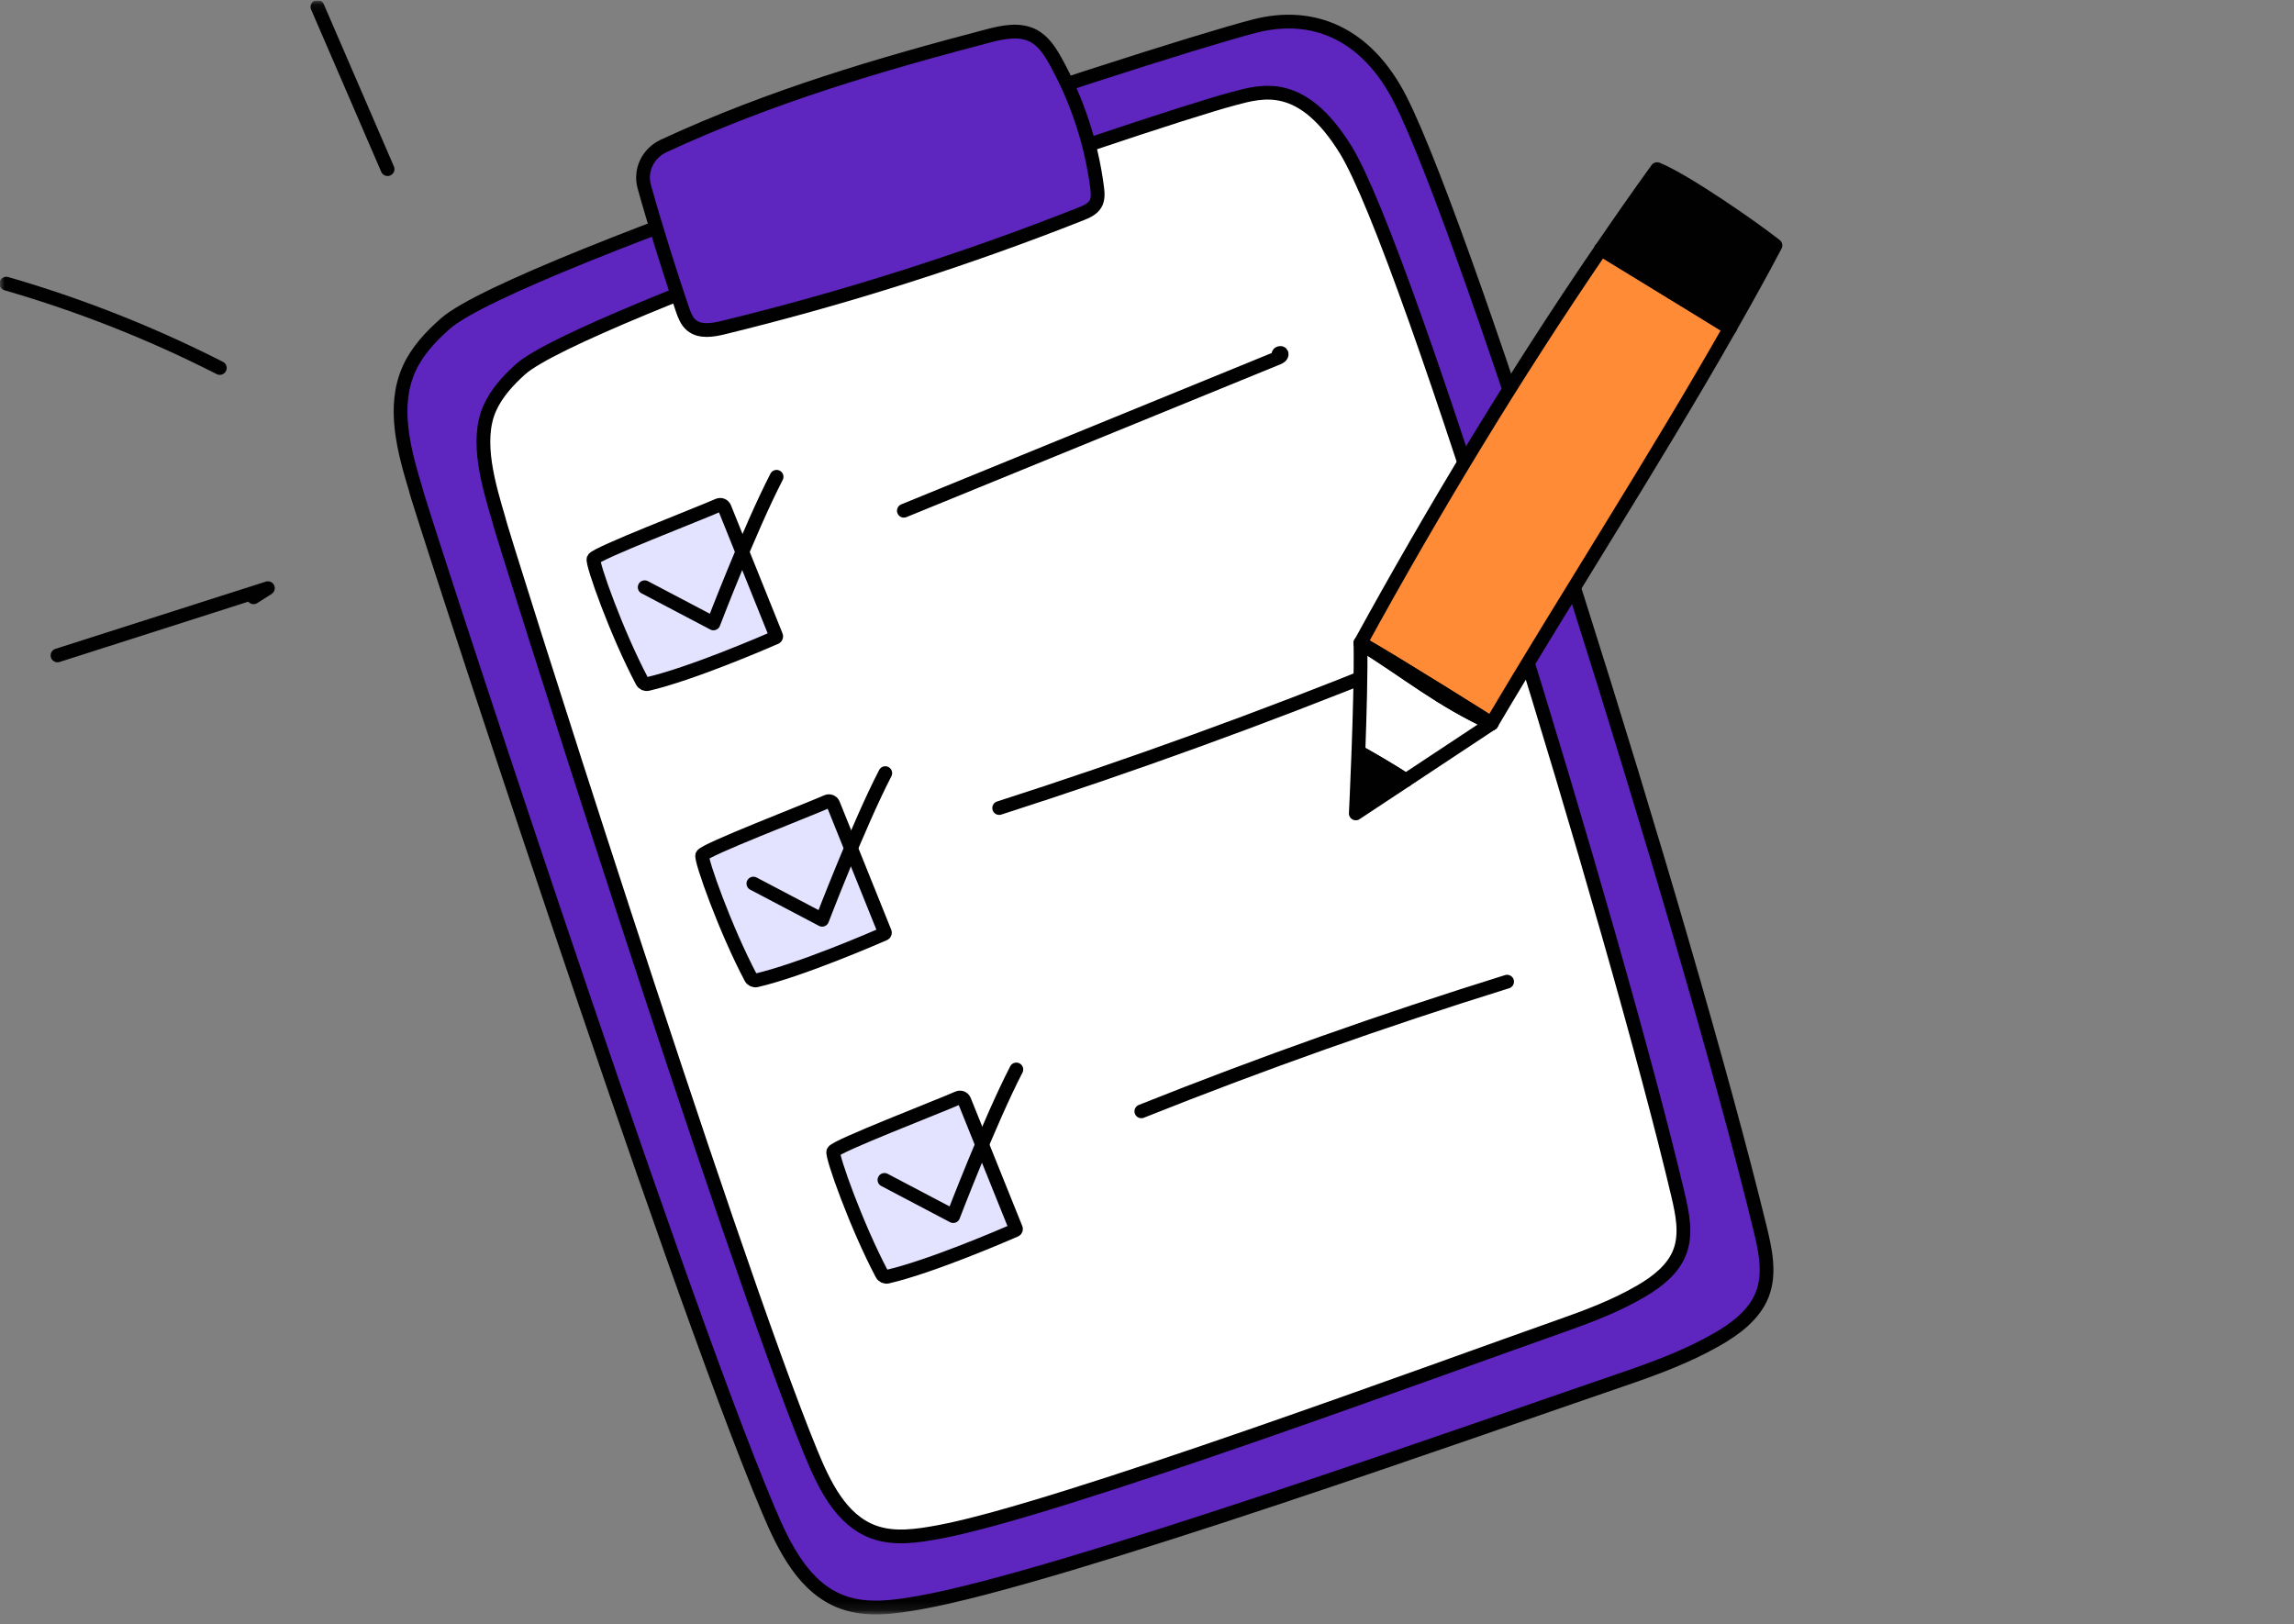 <svg width="250" height="177" viewBox="0 0 250 177" fill="none" xmlns="http://www.w3.org/2000/svg">
<rect x="0" y="0" width="250" height="177" fill="#808080" stroke="none"/>
<g clip-path="url(#clip0_59_359)">
<mask id="mask0_59_359" style="mask-type:luminance" maskUnits="userSpaceOnUse" x="0" y="0" width="250" height="176">
<path d="M249.667 0.081H0V175.874H249.667V0.081Z" fill="white"/>
</mask>
<g mask="url(#mask0_59_359)">
<path d="M45.33 53.417C44.014 49.087 42.719 44.317 44.586 40.186C45.456 38.263 46.946 36.669 48.548 35.261C56.114 28.61 124.933 5.884 136.746 2.841C142.954 1.242 148.886 3.482 152.647 10.922C160.058 25.584 183.653 100.41 191.795 133.809C192.381 136.213 192.951 138.794 192.046 141.101C191.187 143.291 189.148 144.821 187.075 146.006C183.766 147.898 180.15 149.212 176.53 150.447C161.885 155.448 115.593 171.933 100.329 174.65C97.516 175.151 94.541 175.6 91.859 174.635C87.624 173.112 85.453 168.639 83.732 164.568C73.241 139.751 44.96 52.882 45.329 53.416L45.33 53.417Z" fill="#5F26BF" stroke="#010101" stroke-width="1.5" stroke-linecap="round" stroke-linejoin="round"/>
<path d="M54.398 56.745C53.296 53.008 51.781 48.088 53.364 44.516C54.102 42.851 55.363 41.472 56.718 40.253C63.117 34.493 124.478 13.391 134.455 10.741C137.615 9.901 141.892 8.634 146.646 16.312C153.437 27.278 176.146 101.739 182.857 130.171C183.347 132.248 183.824 134.476 183.055 136.472C182.326 138.366 180.602 139.691 178.85 140.719C176.054 142.359 172.998 143.502 169.941 144.576C157.57 148.924 115.236 164.591 102.346 166.967C99.971 167.405 97.46 167.799 95.197 166.97C91.625 165.661 89.801 161.8 88.356 158.286C79.548 136.861 54.088 56.285 54.398 56.745Z" fill="white" stroke="#010101" stroke-width="1.5" stroke-linecap="round" stroke-linejoin="round"/>
<path d="M34.597 0.751C37.144 6.645 39.69 12.539 42.237 18.434" stroke="#010101" stroke-width="1.5" stroke-linecap="round" stroke-linejoin="round"/>
<path d="M0.687 30.913C8.722 33.237 16.526 36.322 23.956 40.106" stroke="#010101" stroke-width="1.5" stroke-linecap="round" stroke-linejoin="round"/>
<path d="M6.267 71.433C13.91 68.99 21.553 66.549 29.195 64.106C28.676 64.436 28.156 64.766 27.636 65.096" stroke="#010101" stroke-width="1.5" stroke-linecap="round" stroke-linejoin="round"/>
<path d="M72.332 15.904C70.616 16.699 69.716 18.558 70.212 20.346C71.423 24.703 73.167 30.208 74.359 33.687C74.582 34.337 74.832 35.02 75.37 35.46C76.299 36.221 77.681 35.983 78.858 35.695C92.099 32.463 105.107 28.328 117.758 23.331C118.382 23.085 119.049 22.8 119.383 22.231C119.696 21.697 119.641 21.037 119.562 20.427C118.941 15.623 117.397 10.934 115.035 6.676C114.424 5.574 113.701 4.447 112.56 3.872C111.066 3.121 109.263 3.502 107.64 3.928C95.951 7.001 84.088 10.453 72.331 15.903L72.332 15.904Z" fill="#5F26BF" stroke="#010101" stroke-width="1.5" stroke-linecap="round" stroke-linejoin="round"/>
<path d="M98.503 55.665C112.09 50.113 125.677 44.561 139.264 39.009C139.466 38.926 139.706 38.782 139.674 38.57C139.642 38.358 139.197 38.522 139.378 38.642" stroke="#010101" stroke-width="1.5" stroke-linecap="round" stroke-linejoin="round"/>
<path d="M108.891 88.068C123.305 83.435 137.54 78.272 151.556 72.593" stroke="#010101" stroke-width="1.5" stroke-linecap="round" stroke-linejoin="round"/>
<path d="M148.039 81.947C149.798 82.924 151.526 83.954 153.218 85.038L162.555 78.858C156.81 76.184 153.713 73.487 148.264 70.087C148.32 73.184 148.185 77.997 148.039 81.947Z" fill="white" stroke="#010101" stroke-width="1.5" stroke-linecap="round" stroke-linejoin="round"/>
<path d="M188.533 35.748C190.247 32.729 191.923 29.722 193.487 26.75C191.086 24.846 183.649 19.671 180.592 18.435C178.531 21.284 176.502 24.201 174.489 27.146C176.669 28.479 179.436 30.178 182.205 31.878L188.533 35.748Z" fill="#010101" stroke="#010101" stroke-width="1.5" stroke-linecap="round" stroke-linejoin="round"/>
<path d="M174.483 27.155C165.028 40.985 156.138 55.718 148.264 70.088C152.429 72.466 162.555 78.86 162.555 78.86C170.709 65.054 180.315 50.215 188.527 35.758C186.621 34.589 184.416 33.236 182.205 31.878L174.483 27.155Z" fill="#FF8B37" stroke="#010101" stroke-width="1.5" stroke-linecap="round" stroke-linejoin="round"/>
<path d="M162.555 78.859C162.555 78.859 152.429 72.465 148.264 70.088C153.713 73.488 156.81 76.185 162.555 78.859Z" fill="#FF8B37" stroke="#010101" stroke-width="1.5" stroke-linecap="round" stroke-linejoin="round"/>
<path d="M182.205 31.878C184.415 33.235 186.621 34.589 188.527 35.757C188.529 35.753 188.531 35.751 188.533 35.747L182.205 31.878Z" fill="#FF8B37" stroke="#010101" stroke-width="1.5" stroke-linecap="round" stroke-linejoin="round"/>
<path d="M174.489 27.145C174.489 27.145 174.484 27.151 174.483 27.155L182.205 31.878C179.436 30.177 176.669 28.478 174.489 27.145Z" fill="#FF8B37" stroke="#010101" stroke-width="1.5" stroke-linecap="round" stroke-linejoin="round"/>
<path d="M147.755 88.654L153.218 85.039C151.526 83.954 149.798 82.924 148.039 81.948C147.902 85.687 147.755 88.654 147.755 88.654Z" fill="#010101" stroke="#010101" stroke-width="1.5" stroke-linecap="round" stroke-linejoin="round"/>
<path d="M124.383 121.124C137.471 115.9 150.772 111.185 164.244 106.992" stroke="#010101" stroke-width="1.5" stroke-linecap="round" stroke-linejoin="round"/>
<path d="M105.088 119.934C104.982 119.67 104.67 119.546 104.406 119.664C102.32 120.594 91.057 124.925 90.814 125.512C90.617 125.99 93.352 133.661 96.11 138.863C96.226 139.082 96.475 139.202 96.722 139.145C101.491 138.039 109.557 134.551 110.639 134.078C110.71 134.048 110.739 133.97 110.711 133.901L105.088 119.933V119.934Z" fill="#E3E3FF" stroke="#010101" stroke-width="1.5" stroke-linecap="round" stroke-linejoin="round"/>
<path d="M96.388 128.599L103.883 132.542C103.883 132.542 107.826 122.239 110.761 116.561" stroke="#010101" stroke-width="1.5" stroke-linecap="round" stroke-linejoin="round"/>
<path d="M90.804 87.636C90.698 87.371 90.386 87.248 90.122 87.366C88.037 88.296 76.773 92.626 76.53 93.214C76.333 93.692 79.069 101.363 81.826 106.564C81.942 106.784 82.192 106.904 82.438 106.847C87.207 105.741 95.273 102.253 96.355 101.78C96.426 101.75 96.455 101.672 96.427 101.602L90.804 87.636Z" fill="#E3E3FF" stroke="#010101" stroke-width="1.5" stroke-linecap="round" stroke-linejoin="round"/>
<path d="M82.104 96.302L89.599 100.244C89.599 100.244 93.542 89.942 96.477 84.263" stroke="#010101" stroke-width="1.5" stroke-linecap="round" stroke-linejoin="round"/>
<path d="M78.959 55.338C78.852 55.074 78.541 54.951 78.276 55.069C76.191 55.998 64.927 60.329 64.685 60.917C64.488 61.395 67.223 69.065 69.981 74.267C70.097 74.487 70.346 74.606 70.592 74.549C75.362 73.443 83.427 69.955 84.51 69.483C84.58 69.452 84.61 69.374 84.581 69.305L78.959 55.337V55.338Z" fill="#E3E3FF" stroke="#010101" stroke-width="1.5" stroke-linecap="round" stroke-linejoin="round"/>
<path d="M70.259 64.003L77.754 67.946C77.754 67.946 81.697 57.643 84.632 51.965" stroke="#010101" stroke-width="1.5" stroke-linecap="round" stroke-linejoin="round"/>
</g>
</g>
<defs>
<clipPath id="clip0_59_359">
<rect width="250" height="176" fill="white" transform="translate(0 0.081)"/>
</clipPath>
</defs>
</svg>
